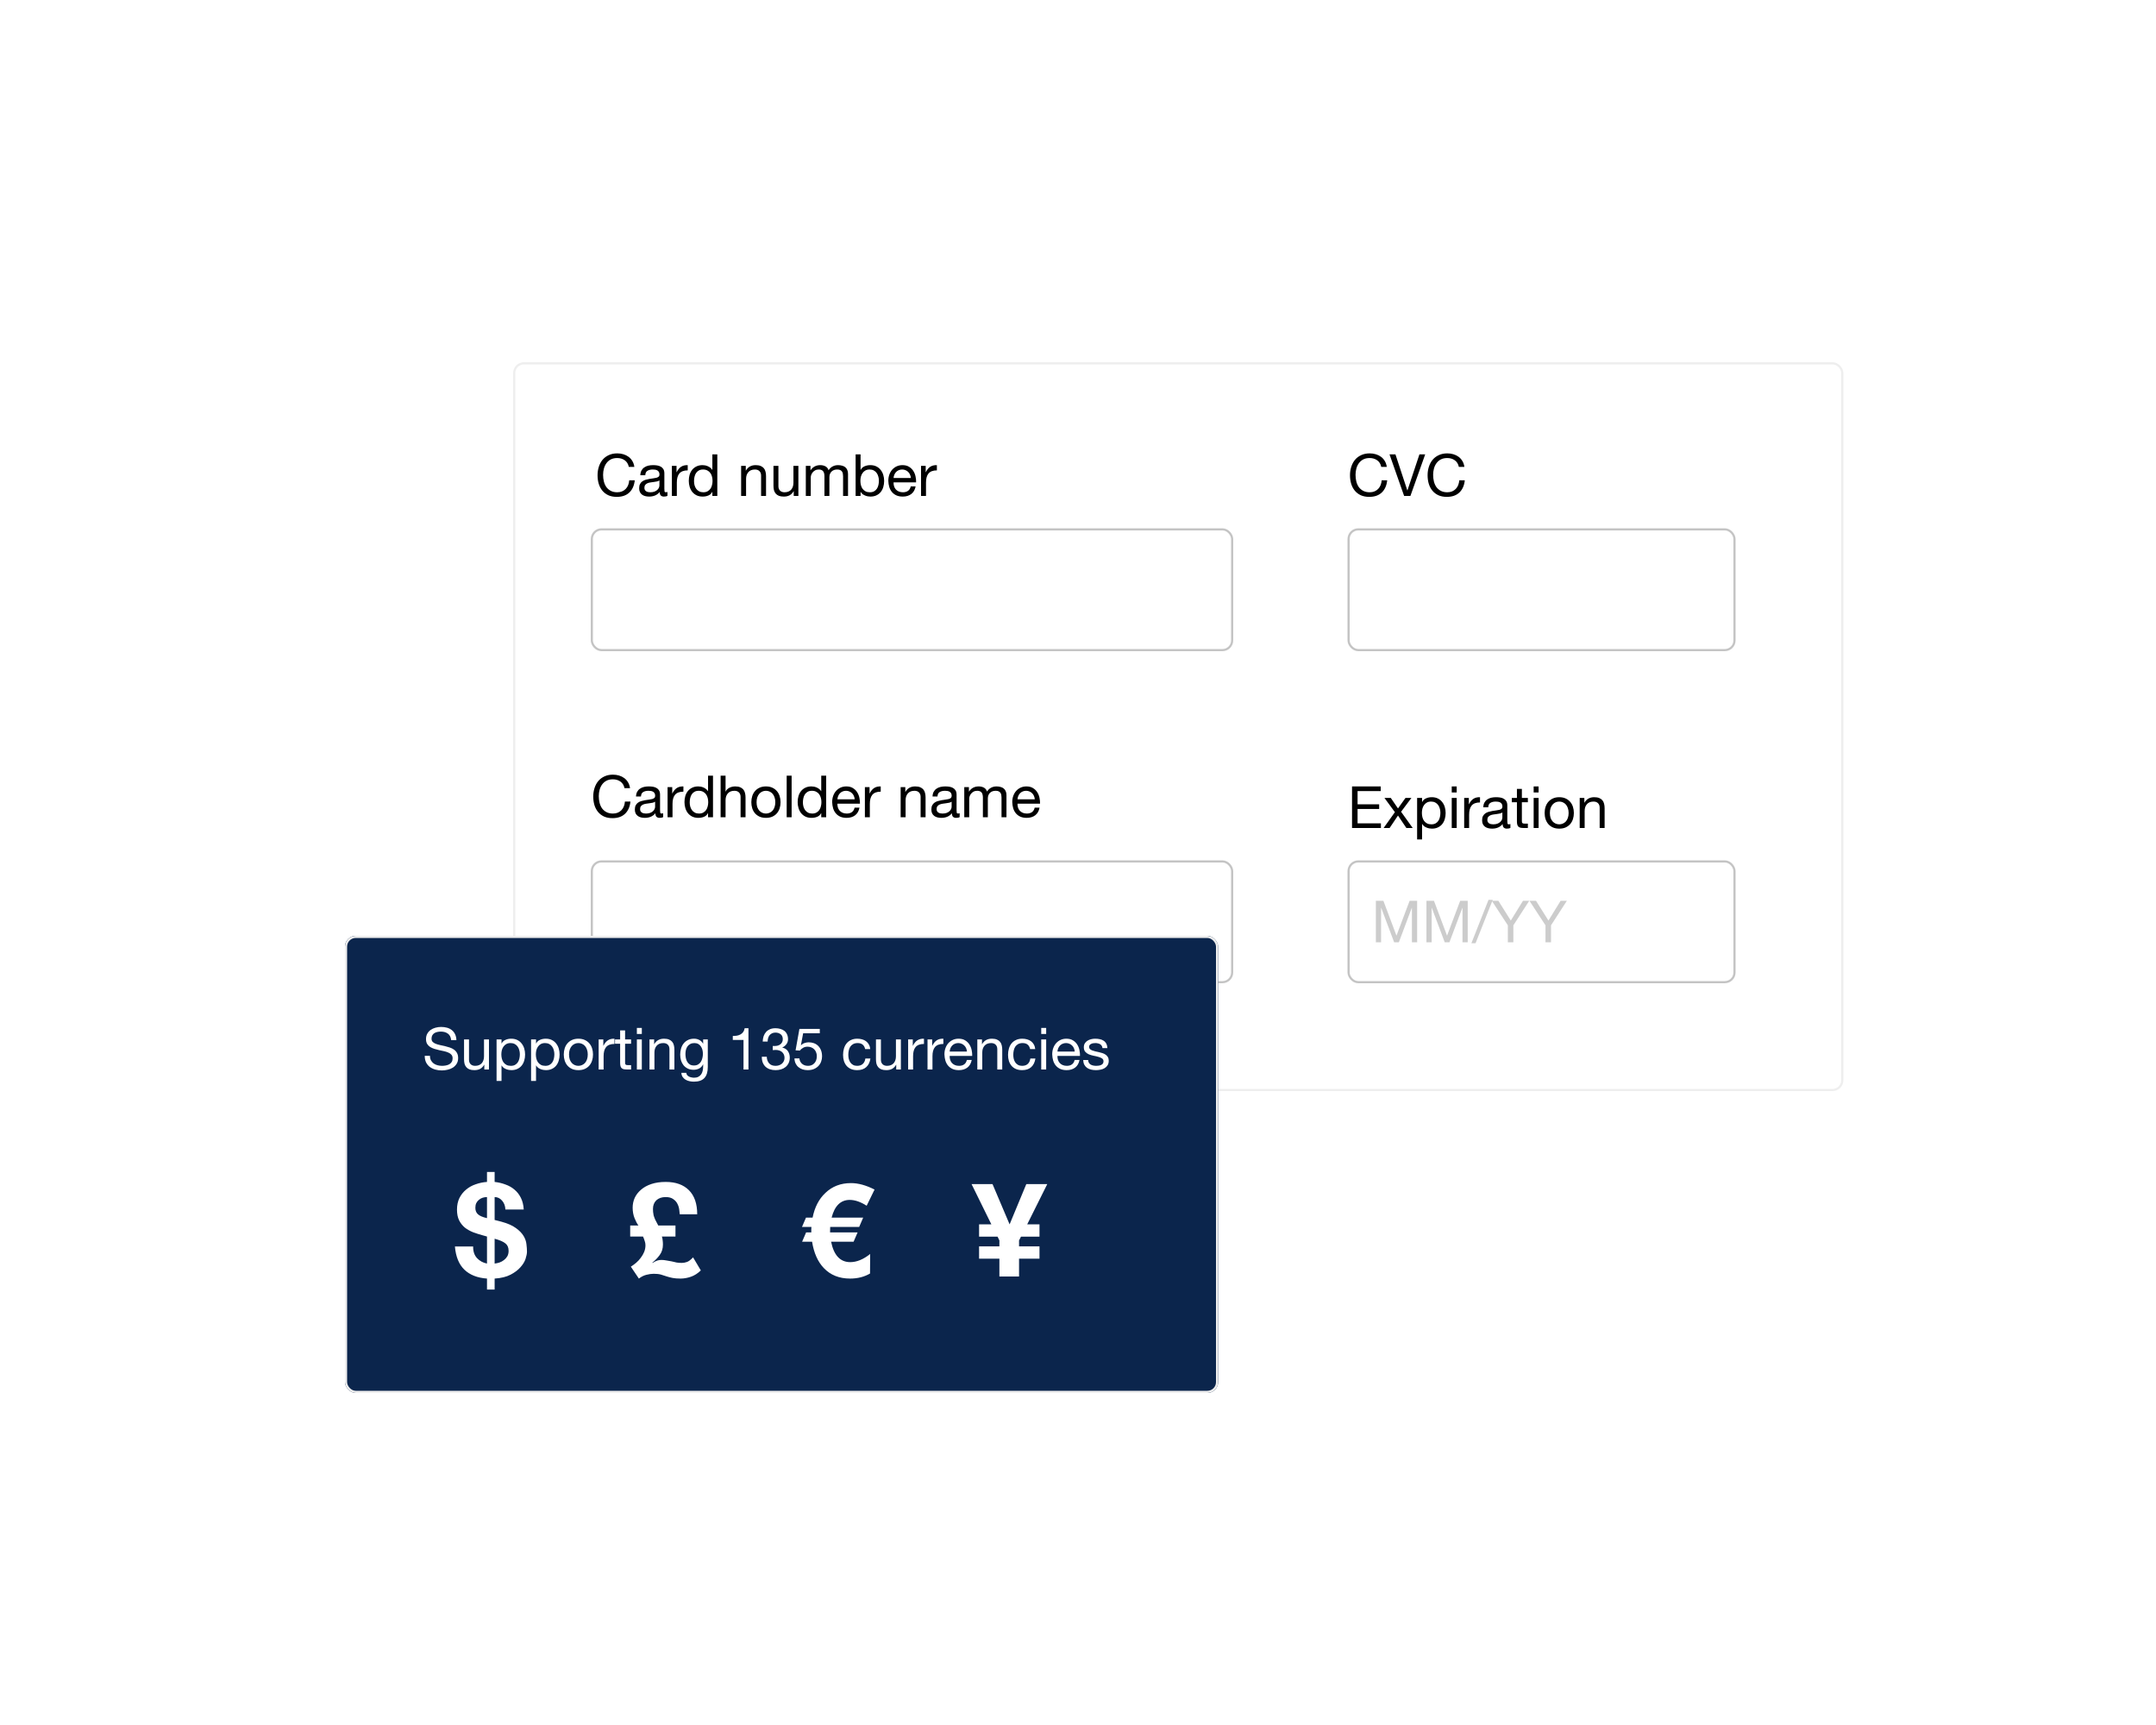 <svg width="1000" height="800" viewBox="0 0 1000 800" fill="none" xmlns="http://www.w3.org/2000/svg">
<g filter="url(#filter0_d)">
<rect x="231" y="161" width="617" height="338" rx="5" fill="white"/>
<rect x="231.5" y="161.5" width="616" height="337" rx="4.5" stroke="#EEEEEE"/>
</g>
<path d="M289.66 365.527H292.225C292.081 364.501 291.775 363.601 291.307 362.827C290.839 362.035 290.254 361.378 289.552 360.856C288.85 360.334 288.049 359.938 287.149 359.668C286.249 359.398 285.295 359.263 284.287 359.263C282.811 359.263 281.497 359.533 280.345 360.073C279.211 360.595 278.257 361.315 277.483 362.233C276.727 363.151 276.151 364.231 275.755 365.473C275.359 366.697 275.161 368.011 275.161 369.415C275.161 370.819 275.341 372.133 275.701 373.357C276.079 374.581 276.637 375.643 277.375 376.543C278.113 377.443 279.04 378.154 280.156 378.676C281.272 379.18 282.577 379.432 284.071 379.432C286.537 379.432 288.481 378.757 289.903 377.407C291.325 376.057 292.162 374.167 292.414 371.737H289.849C289.795 372.529 289.633 373.267 289.363 373.951C289.093 374.635 288.715 375.229 288.229 375.733C287.761 376.219 287.194 376.606 286.528 376.894C285.88 377.164 285.133 377.299 284.287 377.299C283.135 377.299 282.145 377.083 281.317 376.651C280.489 376.219 279.805 375.643 279.265 374.923C278.743 374.185 278.356 373.33 278.104 372.358C277.852 371.368 277.726 370.324 277.726 369.226C277.726 368.218 277.852 367.246 278.104 366.31C278.356 365.374 278.743 364.546 279.265 363.826C279.805 363.088 280.48 362.503 281.29 362.071C282.118 361.639 283.108 361.423 284.26 361.423C285.61 361.423 286.771 361.765 287.743 362.449C288.733 363.133 289.372 364.159 289.66 365.527ZM307.579 378.946C307.183 379.18 306.634 379.297 305.932 379.297C305.338 379.297 304.861 379.135 304.501 378.811C304.159 378.469 303.988 377.92 303.988 377.164C303.358 377.92 302.62 378.469 301.774 378.811C300.946 379.135 300.046 379.297 299.074 379.297C298.444 379.297 297.841 379.225 297.265 379.081C296.707 378.937 296.221 378.712 295.807 378.406C295.393 378.1 295.06 377.704 294.808 377.218C294.574 376.714 294.457 376.111 294.457 375.409C294.457 374.617 294.592 373.969 294.862 373.465C295.132 372.961 295.483 372.556 295.915 372.25C296.365 371.926 296.869 371.683 297.427 371.521C298.003 371.359 298.588 371.224 299.182 371.116C299.812 370.99 300.406 370.9 300.964 370.846C301.54 370.774 302.044 370.684 302.476 370.576C302.908 370.45 303.25 370.279 303.502 370.063C303.754 369.829 303.88 369.496 303.88 369.064C303.88 368.56 303.781 368.155 303.583 367.849C303.403 367.543 303.16 367.309 302.854 367.147C302.566 366.985 302.233 366.877 301.855 366.823C301.495 366.769 301.135 366.742 300.775 366.742C299.803 366.742 298.993 366.931 298.345 367.309C297.697 367.669 297.346 368.362 297.292 369.388H294.997C295.033 368.524 295.213 367.795 295.537 367.201C295.861 366.607 296.293 366.13 296.833 365.77C297.373 365.392 297.985 365.122 298.669 364.96C299.371 364.798 300.118 364.717 300.91 364.717C301.54 364.717 302.161 364.762 302.773 364.852C303.403 364.942 303.97 365.131 304.474 365.419C304.978 365.689 305.383 366.076 305.689 366.58C305.995 367.084 306.148 367.741 306.148 368.551V375.733C306.148 376.273 306.175 376.669 306.229 376.921C306.301 377.173 306.517 377.299 306.877 377.299C307.075 377.299 307.309 377.254 307.579 377.164V378.946ZM303.853 371.791C303.565 372.007 303.187 372.169 302.719 372.277C302.251 372.367 301.756 372.448 301.234 372.52C300.73 372.574 300.217 372.646 299.695 372.736C299.173 372.808 298.705 372.934 298.291 373.114C297.877 373.294 297.535 373.555 297.265 373.897C297.013 374.221 296.887 374.671 296.887 375.247C296.887 375.625 296.959 375.949 297.103 376.219C297.265 376.471 297.463 376.678 297.697 376.84C297.949 377.002 298.237 377.119 298.561 377.191C298.885 377.263 299.227 377.299 299.587 377.299C300.343 377.299 300.991 377.2 301.531 377.002C302.071 376.786 302.512 376.525 302.854 376.219C303.196 375.895 303.448 375.553 303.61 375.193C303.772 374.815 303.853 374.464 303.853 374.14V371.791ZM309.634 365.041V379H311.929V372.79C311.929 371.89 312.019 371.098 312.199 370.414C312.379 369.712 312.667 369.118 313.063 368.632C313.459 368.146 313.981 367.777 314.629 367.525C315.277 367.273 316.06 367.147 316.978 367.147V364.717C315.736 364.681 314.71 364.933 313.9 365.473C313.09 366.013 312.406 366.85 311.848 367.984H311.794V365.041H309.634ZM319.906 372.142C319.906 371.458 319.978 370.792 320.122 370.144C320.266 369.496 320.5 368.92 320.824 368.416C321.148 367.912 321.58 367.507 322.12 367.201C322.66 366.895 323.317 366.742 324.091 366.742C324.883 366.742 325.558 366.895 326.116 367.201C326.674 367.489 327.124 367.876 327.466 368.362C327.826 368.848 328.087 369.415 328.249 370.063C328.411 370.693 328.492 371.35 328.492 372.034C328.492 372.682 328.411 373.321 328.249 373.951C328.105 374.581 327.862 375.148 327.52 375.652C327.178 376.138 326.737 376.534 326.197 376.84C325.657 377.146 325 377.299 324.226 377.299C323.488 377.299 322.84 377.155 322.282 376.867C321.742 376.579 321.292 376.192 320.932 375.706C320.59 375.22 320.329 374.671 320.149 374.059C319.987 373.429 319.906 372.79 319.906 372.142ZM330.706 379V359.722H328.411V366.904H328.357C328.105 366.49 327.79 366.148 327.412 365.878C327.052 365.59 326.665 365.365 326.251 365.203C325.837 365.023 325.423 364.897 325.009 364.825C324.595 364.753 324.208 364.717 323.848 364.717C322.786 364.717 321.85 364.915 321.04 365.311C320.248 365.689 319.582 366.211 319.042 366.877C318.52 367.525 318.124 368.29 317.854 369.172C317.602 370.054 317.476 370.99 317.476 371.98C317.476 372.97 317.611 373.906 317.881 374.788C318.151 375.67 318.547 376.444 319.069 377.11C319.609 377.776 320.275 378.307 321.067 378.703C321.877 379.099 322.822 379.297 323.902 379.297C324.874 379.297 325.765 379.126 326.575 378.784C327.385 378.442 327.979 377.884 328.357 377.11H328.411V379H330.706ZM334.237 359.722V379H336.532V371.116C336.532 370.486 336.613 369.91 336.775 369.388C336.955 368.848 337.216 368.38 337.558 367.984C337.9 367.588 338.323 367.282 338.827 367.066C339.349 366.85 339.961 366.742 340.663 366.742C341.545 366.742 342.238 366.994 342.742 367.498C343.246 368.002 343.498 368.686 343.498 369.55V379H345.793V369.82C345.793 369.064 345.712 368.38 345.55 367.768C345.406 367.138 345.145 366.598 344.767 366.148C344.389 365.698 343.894 365.347 343.282 365.095C342.67 364.843 341.905 364.717 340.987 364.717C340.573 364.717 340.141 364.762 339.691 364.852C339.259 364.942 338.836 365.086 338.422 365.284C338.026 365.464 337.666 365.707 337.342 366.013C337.018 366.301 336.766 366.661 336.586 367.093H336.532V359.722H334.237ZM350.914 372.034C350.914 371.188 351.022 370.441 351.238 369.793C351.472 369.127 351.787 368.569 352.183 368.119C352.579 367.669 353.038 367.327 353.56 367.093C354.1 366.859 354.667 366.742 355.261 366.742C355.855 366.742 356.413 366.859 356.935 367.093C357.475 367.327 357.943 367.669 358.339 368.119C358.735 368.569 359.041 369.127 359.257 369.793C359.491 370.441 359.608 371.188 359.608 372.034C359.608 372.88 359.491 373.636 359.257 374.302C359.041 374.95 358.735 375.499 358.339 375.949C357.943 376.381 357.475 376.714 356.935 376.948C356.413 377.182 355.855 377.299 355.261 377.299C354.667 377.299 354.1 377.182 353.56 376.948C353.038 376.714 352.579 376.381 352.183 375.949C351.787 375.499 351.472 374.95 351.238 374.302C351.022 373.636 350.914 372.88 350.914 372.034ZM348.484 372.034C348.484 373.06 348.628 374.014 348.916 374.896C349.204 375.778 349.636 376.552 350.212 377.218C350.788 377.866 351.499 378.379 352.345 378.757C353.191 379.117 354.163 379.297 355.261 379.297C356.377 379.297 357.349 379.117 358.177 378.757C359.023 378.379 359.734 377.866 360.31 377.218C360.886 376.552 361.318 375.778 361.606 374.896C361.894 374.014 362.038 373.06 362.038 372.034C362.038 371.008 361.894 370.054 361.606 369.172C361.318 368.272 360.886 367.498 360.31 366.85C359.734 366.184 359.023 365.662 358.177 365.284C357.349 364.906 356.377 364.717 355.261 364.717C354.163 364.717 353.191 364.906 352.345 365.284C351.499 365.662 350.788 366.184 350.212 366.85C349.636 367.498 349.204 368.272 348.916 369.172C348.628 370.054 348.484 371.008 348.484 372.034ZM364.879 359.722V379H367.174V359.722H364.879ZM372.403 372.142C372.403 371.458 372.475 370.792 372.619 370.144C372.763 369.496 372.997 368.92 373.321 368.416C373.645 367.912 374.077 367.507 374.617 367.201C375.157 366.895 375.814 366.742 376.588 366.742C377.38 366.742 378.055 366.895 378.613 367.201C379.171 367.489 379.621 367.876 379.963 368.362C380.323 368.848 380.584 369.415 380.746 370.063C380.908 370.693 380.989 371.35 380.989 372.034C380.989 372.682 380.908 373.321 380.746 373.951C380.602 374.581 380.359 375.148 380.017 375.652C379.675 376.138 379.234 376.534 378.694 376.84C378.154 377.146 377.497 377.299 376.723 377.299C375.985 377.299 375.337 377.155 374.779 376.867C374.239 376.579 373.789 376.192 373.429 375.706C373.087 375.22 372.826 374.671 372.646 374.059C372.484 373.429 372.403 372.79 372.403 372.142ZM383.203 379V359.722H380.908V366.904H380.854C380.602 366.49 380.287 366.148 379.909 365.878C379.549 365.59 379.162 365.365 378.748 365.203C378.334 365.023 377.92 364.897 377.506 364.825C377.092 364.753 376.705 364.717 376.345 364.717C375.283 364.717 374.347 364.915 373.537 365.311C372.745 365.689 372.079 366.211 371.539 366.877C371.017 367.525 370.621 368.29 370.351 369.172C370.099 370.054 369.973 370.99 369.973 371.98C369.973 372.97 370.108 373.906 370.378 374.788C370.648 375.67 371.044 376.444 371.566 377.11C372.106 377.776 372.772 378.307 373.564 378.703C374.374 379.099 375.319 379.297 376.399 379.297C377.371 379.297 378.262 379.126 379.072 378.784C379.882 378.442 380.476 377.884 380.854 377.11H380.908V379H383.203ZM396.427 370.684H388.408C388.444 370.144 388.561 369.64 388.759 369.172C388.957 368.686 389.227 368.263 389.569 367.903C389.911 367.543 390.316 367.264 390.784 367.066C391.27 366.85 391.81 366.742 392.404 366.742C392.98 366.742 393.502 366.85 393.97 367.066C394.456 367.264 394.87 367.543 395.212 367.903C395.572 368.245 395.851 368.659 396.049 369.145C396.265 369.631 396.391 370.144 396.427 370.684ZM398.641 374.572H396.373C396.175 375.49 395.761 376.174 395.131 376.624C394.519 377.074 393.727 377.299 392.755 377.299C391.999 377.299 391.342 377.173 390.784 376.921C390.226 376.669 389.767 376.336 389.407 375.922C389.047 375.49 388.786 375.004 388.624 374.464C388.462 373.906 388.39 373.321 388.408 372.709H398.857C398.893 371.863 398.812 370.972 398.614 370.036C398.434 369.1 398.092 368.236 397.588 367.444C397.102 366.652 396.445 366.004 395.617 365.5C394.807 364.978 393.781 364.717 392.539 364.717C391.585 364.717 390.703 364.897 389.893 365.257C389.101 365.617 388.408 366.121 387.814 366.769C387.238 367.417 386.788 368.182 386.464 369.064C386.14 369.946 385.978 370.918 385.978 371.98C386.014 373.042 386.167 374.023 386.437 374.923C386.725 375.823 387.148 376.597 387.706 377.245C388.264 377.893 388.948 378.397 389.758 378.757C390.586 379.117 391.558 379.297 392.674 379.297C394.258 379.297 395.572 378.901 396.616 378.109C397.66 377.317 398.335 376.138 398.641 374.572ZM401.155 365.041V379H403.45V372.79C403.45 371.89 403.54 371.098 403.72 370.414C403.9 369.712 404.188 369.118 404.584 368.632C404.98 368.146 405.502 367.777 406.15 367.525C406.798 367.273 407.581 367.147 408.499 367.147V364.717C407.257 364.681 406.231 364.933 405.421 365.473C404.611 366.013 403.927 366.85 403.369 367.984H403.315V365.041H401.155ZM417.742 365.041V379H420.037V371.116C420.037 370.486 420.118 369.91 420.28 369.388C420.46 368.848 420.721 368.38 421.063 367.984C421.405 367.588 421.828 367.282 422.332 367.066C422.854 366.85 423.466 366.742 424.168 366.742C425.05 366.742 425.743 366.994 426.247 367.498C426.751 368.002 427.003 368.686 427.003 369.55V379H429.298V369.82C429.298 369.064 429.217 368.38 429.055 367.768C428.911 367.138 428.65 366.598 428.272 366.148C427.894 365.698 427.399 365.347 426.787 365.095C426.175 364.843 425.41 364.717 424.492 364.717C422.422 364.717 420.91 365.563 419.956 367.255H419.902V365.041H417.742ZM445.111 378.946C444.715 379.18 444.166 379.297 443.464 379.297C442.87 379.297 442.393 379.135 442.033 378.811C441.691 378.469 441.52 377.92 441.52 377.164C440.89 377.92 440.152 378.469 439.306 378.811C438.478 379.135 437.578 379.297 436.606 379.297C435.976 379.297 435.373 379.225 434.797 379.081C434.239 378.937 433.753 378.712 433.339 378.406C432.925 378.1 432.592 377.704 432.34 377.218C432.106 376.714 431.989 376.111 431.989 375.409C431.989 374.617 432.124 373.969 432.394 373.465C432.664 372.961 433.015 372.556 433.447 372.25C433.897 371.926 434.401 371.683 434.959 371.521C435.535 371.359 436.12 371.224 436.714 371.116C437.344 370.99 437.938 370.9 438.496 370.846C439.072 370.774 439.576 370.684 440.008 370.576C440.44 370.45 440.782 370.279 441.034 370.063C441.286 369.829 441.412 369.496 441.412 369.064C441.412 368.56 441.313 368.155 441.115 367.849C440.935 367.543 440.692 367.309 440.386 367.147C440.098 366.985 439.765 366.877 439.387 366.823C439.027 366.769 438.667 366.742 438.307 366.742C437.335 366.742 436.525 366.931 435.877 367.309C435.229 367.669 434.878 368.362 434.824 369.388H432.529C432.565 368.524 432.745 367.795 433.069 367.201C433.393 366.607 433.825 366.13 434.365 365.77C434.905 365.392 435.517 365.122 436.201 364.96C436.903 364.798 437.65 364.717 438.442 364.717C439.072 364.717 439.693 364.762 440.305 364.852C440.935 364.942 441.502 365.131 442.006 365.419C442.51 365.689 442.915 366.076 443.221 366.58C443.527 367.084 443.68 367.741 443.68 368.551V375.733C443.68 376.273 443.707 376.669 443.761 376.921C443.833 377.173 444.049 377.299 444.409 377.299C444.607 377.299 444.841 377.254 445.111 377.164V378.946ZM441.385 371.791C441.097 372.007 440.719 372.169 440.251 372.277C439.783 372.367 439.288 372.448 438.766 372.52C438.262 372.574 437.749 372.646 437.227 372.736C436.705 372.808 436.237 372.934 435.823 373.114C435.409 373.294 435.067 373.555 434.797 373.897C434.545 374.221 434.419 374.671 434.419 375.247C434.419 375.625 434.491 375.949 434.635 376.219C434.797 376.471 434.995 376.678 435.229 376.84C435.481 377.002 435.769 377.119 436.093 377.191C436.417 377.263 436.759 377.299 437.119 377.299C437.875 377.299 438.523 377.2 439.063 377.002C439.603 376.786 440.044 376.525 440.386 376.219C440.728 375.895 440.98 375.553 441.142 375.193C441.304 374.815 441.385 374.464 441.385 374.14V371.791ZM447.247 365.041V379H449.542V370.306C449.542 370.036 449.605 369.703 449.731 369.307C449.875 368.893 450.091 368.497 450.379 368.119C450.685 367.741 451.072 367.417 451.54 367.147C452.026 366.877 452.602 366.742 453.268 366.742C453.79 366.742 454.213 366.823 454.537 366.985C454.879 367.129 455.149 367.345 455.347 367.633C455.545 367.903 455.68 368.227 455.752 368.605C455.842 368.983 455.887 369.397 455.887 369.847V379H458.182V370.306C458.182 369.226 458.506 368.362 459.154 367.714C459.802 367.066 460.693 366.742 461.827 366.742C462.385 366.742 462.835 366.823 463.177 366.985C463.537 367.147 463.816 367.372 464.014 367.66C464.212 367.93 464.347 368.254 464.419 368.632C464.491 369.01 464.527 369.415 464.527 369.847V379H466.822V368.767C466.822 368.047 466.705 367.435 466.471 366.931C466.255 366.409 465.94 365.986 465.526 365.662C465.13 365.338 464.644 365.104 464.068 364.96C463.51 364.798 462.88 364.717 462.178 364.717C461.26 364.717 460.414 364.924 459.64 365.338C458.884 365.752 458.272 366.337 457.804 367.093C457.516 366.229 457.021 365.617 456.319 365.257C455.617 364.897 454.834 364.717 453.97 364.717C452.008 364.717 450.505 365.509 449.461 367.093H449.407V365.041H447.247ZM479.958 370.684H471.939C471.975 370.144 472.092 369.64 472.29 369.172C472.488 368.686 472.758 368.263 473.1 367.903C473.442 367.543 473.847 367.264 474.315 367.066C474.801 366.85 475.341 366.742 475.935 366.742C476.511 366.742 477.033 366.85 477.501 367.066C477.987 367.264 478.401 367.543 478.743 367.903C479.103 368.245 479.382 368.659 479.58 369.145C479.796 369.631 479.922 370.144 479.958 370.684ZM482.172 374.572H479.904C479.706 375.49 479.292 376.174 478.662 376.624C478.05 377.074 477.258 377.299 476.286 377.299C475.53 377.299 474.873 377.173 474.315 376.921C473.757 376.669 473.298 376.336 472.938 375.922C472.578 375.49 472.317 375.004 472.155 374.464C471.993 373.906 471.921 373.321 471.939 372.709H482.388C482.424 371.863 482.343 370.972 482.145 370.036C481.965 369.1 481.623 368.236 481.119 367.444C480.633 366.652 479.976 366.004 479.148 365.5C478.338 364.978 477.312 364.717 476.07 364.717C475.116 364.717 474.234 364.897 473.424 365.257C472.632 365.617 471.939 366.121 471.345 366.769C470.769 367.417 470.319 368.182 469.995 369.064C469.671 369.946 469.509 370.918 469.509 371.98C469.545 373.042 469.698 374.023 469.968 374.923C470.256 375.823 470.679 376.597 471.237 377.245C471.795 377.893 472.479 378.397 473.289 378.757C474.117 379.117 475.089 379.297 476.205 379.297C477.789 379.297 479.103 378.901 480.147 378.109C481.191 377.317 481.866 376.138 482.172 374.572Z" fill="black"/>
<rect x="274.5" y="399.5" width="297" height="56" rx="4.5" stroke="#C4C4C4"/>
<path d="M640.66 216.527H643.225C643.081 215.501 642.775 214.601 642.307 213.827C641.839 213.035 641.254 212.378 640.552 211.856C639.85 211.334 639.049 210.938 638.149 210.668C637.249 210.398 636.295 210.263 635.287 210.263C633.811 210.263 632.497 210.533 631.345 211.073C630.211 211.595 629.257 212.315 628.483 213.233C627.727 214.151 627.151 215.231 626.755 216.473C626.359 217.697 626.161 219.011 626.161 220.415C626.161 221.819 626.341 223.133 626.701 224.357C627.079 225.581 627.637 226.643 628.375 227.543C629.113 228.443 630.04 229.154 631.156 229.676C632.272 230.18 633.577 230.432 635.071 230.432C637.537 230.432 639.481 229.757 640.903 228.407C642.325 227.057 643.162 225.167 643.414 222.737H640.849C640.795 223.529 640.633 224.267 640.363 224.951C640.093 225.635 639.715 226.229 639.229 226.733C638.761 227.219 638.194 227.606 637.528 227.894C636.88 228.164 636.133 228.299 635.287 228.299C634.135 228.299 633.145 228.083 632.317 227.651C631.489 227.219 630.805 226.643 630.265 225.923C629.743 225.185 629.356 224.33 629.104 223.358C628.852 222.368 628.726 221.324 628.726 220.226C628.726 219.218 628.852 218.246 629.104 217.31C629.356 216.374 629.743 215.546 630.265 214.826C630.805 214.088 631.48 213.503 632.29 213.071C633.118 212.639 634.108 212.423 635.26 212.423C636.61 212.423 637.771 212.765 638.743 213.449C639.733 214.133 640.372 215.159 640.66 216.527ZM654.178 230L661.036 210.722H658.363L652.801 227.435H652.747L647.239 210.722H644.485L651.262 230H654.178ZM676.651 216.527H679.216C679.072 215.501 678.766 214.601 678.298 213.827C677.83 213.035 677.245 212.378 676.543 211.856C675.841 211.334 675.04 210.938 674.14 210.668C673.24 210.398 672.286 210.263 671.278 210.263C669.802 210.263 668.488 210.533 667.336 211.073C666.202 211.595 665.248 212.315 664.474 213.233C663.718 214.151 663.142 215.231 662.746 216.473C662.35 217.697 662.152 219.011 662.152 220.415C662.152 221.819 662.332 223.133 662.692 224.357C663.07 225.581 663.628 226.643 664.366 227.543C665.104 228.443 666.031 229.154 667.147 229.676C668.263 230.18 669.568 230.432 671.062 230.432C673.528 230.432 675.472 229.757 676.894 228.407C678.316 227.057 679.153 225.167 679.405 222.737H676.84C676.786 223.529 676.624 224.267 676.354 224.951C676.084 225.635 675.706 226.229 675.22 226.733C674.752 227.219 674.185 227.606 673.519 227.894C672.871 228.164 672.124 228.299 671.278 228.299C670.126 228.299 669.136 228.083 668.308 227.651C667.48 227.219 666.796 226.643 666.256 225.923C665.734 225.185 665.347 224.33 665.095 223.358C664.843 222.368 664.717 221.324 664.717 220.226C664.717 219.218 664.843 218.246 665.095 217.31C665.347 216.374 665.734 215.546 666.256 214.826C666.796 214.088 667.471 213.503 668.281 213.071C669.109 212.639 670.099 212.423 671.251 212.423C672.601 212.423 673.762 212.765 674.734 213.449C675.724 214.133 676.363 215.159 676.651 216.527Z" fill="black"/>
<path d="M291.66 216.527H294.225C294.081 215.501 293.775 214.601 293.307 213.827C292.839 213.035 292.254 212.378 291.552 211.856C290.85 211.334 290.049 210.938 289.149 210.668C288.249 210.398 287.295 210.263 286.287 210.263C284.811 210.263 283.497 210.533 282.345 211.073C281.211 211.595 280.257 212.315 279.483 213.233C278.727 214.151 278.151 215.231 277.755 216.473C277.359 217.697 277.161 219.011 277.161 220.415C277.161 221.819 277.341 223.133 277.701 224.357C278.079 225.581 278.637 226.643 279.375 227.543C280.113 228.443 281.04 229.154 282.156 229.676C283.272 230.18 284.577 230.432 286.071 230.432C288.537 230.432 290.481 229.757 291.903 228.407C293.325 227.057 294.162 225.167 294.414 222.737H291.849C291.795 223.529 291.633 224.267 291.363 224.951C291.093 225.635 290.715 226.229 290.229 226.733C289.761 227.219 289.194 227.606 288.528 227.894C287.88 228.164 287.133 228.299 286.287 228.299C285.135 228.299 284.145 228.083 283.317 227.651C282.489 227.219 281.805 226.643 281.265 225.923C280.743 225.185 280.356 224.33 280.104 223.358C279.852 222.368 279.726 221.324 279.726 220.226C279.726 219.218 279.852 218.246 280.104 217.31C280.356 216.374 280.743 215.546 281.265 214.826C281.805 214.088 282.48 213.503 283.29 213.071C284.118 212.639 285.108 212.423 286.26 212.423C287.61 212.423 288.771 212.765 289.743 213.449C290.733 214.133 291.372 215.159 291.66 216.527ZM309.579 229.946C309.183 230.18 308.634 230.297 307.932 230.297C307.338 230.297 306.861 230.135 306.501 229.811C306.159 229.469 305.988 228.92 305.988 228.164C305.358 228.92 304.62 229.469 303.774 229.811C302.946 230.135 302.046 230.297 301.074 230.297C300.444 230.297 299.841 230.225 299.265 230.081C298.707 229.937 298.221 229.712 297.807 229.406C297.393 229.1 297.06 228.704 296.808 228.218C296.574 227.714 296.457 227.111 296.457 226.409C296.457 225.617 296.592 224.969 296.862 224.465C297.132 223.961 297.483 223.556 297.915 223.25C298.365 222.926 298.869 222.683 299.427 222.521C300.003 222.359 300.588 222.224 301.182 222.116C301.812 221.99 302.406 221.9 302.964 221.846C303.54 221.774 304.044 221.684 304.476 221.576C304.908 221.45 305.25 221.279 305.502 221.063C305.754 220.829 305.88 220.496 305.88 220.064C305.88 219.56 305.781 219.155 305.583 218.849C305.403 218.543 305.16 218.309 304.854 218.147C304.566 217.985 304.233 217.877 303.855 217.823C303.495 217.769 303.135 217.742 302.775 217.742C301.803 217.742 300.993 217.931 300.345 218.309C299.697 218.669 299.346 219.362 299.292 220.388H296.997C297.033 219.524 297.213 218.795 297.537 218.201C297.861 217.607 298.293 217.13 298.833 216.77C299.373 216.392 299.985 216.122 300.669 215.96C301.371 215.798 302.118 215.717 302.91 215.717C303.54 215.717 304.161 215.762 304.773 215.852C305.403 215.942 305.97 216.131 306.474 216.419C306.978 216.689 307.383 217.076 307.689 217.58C307.995 218.084 308.148 218.741 308.148 219.551V226.733C308.148 227.273 308.175 227.669 308.229 227.921C308.301 228.173 308.517 228.299 308.877 228.299C309.075 228.299 309.309 228.254 309.579 228.164V229.946ZM305.853 222.791C305.565 223.007 305.187 223.169 304.719 223.277C304.251 223.367 303.756 223.448 303.234 223.52C302.73 223.574 302.217 223.646 301.695 223.736C301.173 223.808 300.705 223.934 300.291 224.114C299.877 224.294 299.535 224.555 299.265 224.897C299.013 225.221 298.887 225.671 298.887 226.247C298.887 226.625 298.959 226.949 299.103 227.219C299.265 227.471 299.463 227.678 299.697 227.84C299.949 228.002 300.237 228.119 300.561 228.191C300.885 228.263 301.227 228.299 301.587 228.299C302.343 228.299 302.991 228.2 303.531 228.002C304.071 227.786 304.512 227.525 304.854 227.219C305.196 226.895 305.448 226.553 305.61 226.193C305.772 225.815 305.853 225.464 305.853 225.14V222.791ZM311.634 216.041V230H313.929V223.79C313.929 222.89 314.019 222.098 314.199 221.414C314.379 220.712 314.667 220.118 315.063 219.632C315.459 219.146 315.981 218.777 316.629 218.525C317.277 218.273 318.06 218.147 318.978 218.147V215.717C317.736 215.681 316.71 215.933 315.9 216.473C315.09 217.013 314.406 217.85 313.848 218.984H313.794V216.041H311.634ZM321.906 223.142C321.906 222.458 321.978 221.792 322.122 221.144C322.266 220.496 322.5 219.92 322.824 219.416C323.148 218.912 323.58 218.507 324.12 218.201C324.66 217.895 325.317 217.742 326.091 217.742C326.883 217.742 327.558 217.895 328.116 218.201C328.674 218.489 329.124 218.876 329.466 219.362C329.826 219.848 330.087 220.415 330.249 221.063C330.411 221.693 330.492 222.35 330.492 223.034C330.492 223.682 330.411 224.321 330.249 224.951C330.105 225.581 329.862 226.148 329.52 226.652C329.178 227.138 328.737 227.534 328.197 227.84C327.657 228.146 327 228.299 326.226 228.299C325.488 228.299 324.84 228.155 324.282 227.867C323.742 227.579 323.292 227.192 322.932 226.706C322.59 226.22 322.329 225.671 322.149 225.059C321.987 224.429 321.906 223.79 321.906 223.142ZM332.706 230V210.722H330.411V217.904H330.357C330.105 217.49 329.79 217.148 329.412 216.878C329.052 216.59 328.665 216.365 328.251 216.203C327.837 216.023 327.423 215.897 327.009 215.825C326.595 215.753 326.208 215.717 325.848 215.717C324.786 215.717 323.85 215.915 323.04 216.311C322.248 216.689 321.582 217.211 321.042 217.877C320.52 218.525 320.124 219.29 319.854 220.172C319.602 221.054 319.476 221.99 319.476 222.98C319.476 223.97 319.611 224.906 319.881 225.788C320.151 226.67 320.547 227.444 321.069 228.11C321.609 228.776 322.275 229.307 323.067 229.703C323.877 230.099 324.822 230.297 325.902 230.297C326.874 230.297 327.765 230.126 328.575 229.784C329.385 229.442 329.979 228.884 330.357 228.11H330.411V230H332.706ZM343.751 216.041V230H346.046V222.116C346.046 221.486 346.127 220.91 346.289 220.388C346.469 219.848 346.73 219.38 347.072 218.984C347.414 218.588 347.837 218.282 348.341 218.066C348.863 217.85 349.475 217.742 350.177 217.742C351.059 217.742 351.752 217.994 352.256 218.498C352.76 219.002 353.012 219.686 353.012 220.55V230H355.307V220.82C355.307 220.064 355.226 219.38 355.064 218.768C354.92 218.138 354.659 217.598 354.281 217.148C353.903 216.698 353.408 216.347 352.796 216.095C352.184 215.843 351.419 215.717 350.501 215.717C348.431 215.717 346.919 216.563 345.965 218.255H345.911V216.041H343.751ZM370.31 230V216.041H368.015V223.925C368.015 224.555 367.925 225.14 367.745 225.68C367.583 226.202 367.331 226.661 366.989 227.057C366.647 227.453 366.215 227.759 365.693 227.975C365.189 228.191 364.586 228.299 363.884 228.299C363.002 228.299 362.309 228.047 361.805 227.543C361.301 227.039 361.049 226.355 361.049 225.491V216.041H358.754V225.221C358.754 225.977 358.826 226.67 358.97 227.3C359.132 227.912 359.402 228.443 359.78 228.893C360.158 229.343 360.653 229.694 361.265 229.946C361.877 230.18 362.642 230.297 363.56 230.297C364.586 230.297 365.477 230.099 366.233 229.703C366.989 229.289 367.61 228.65 368.096 227.786H368.15V230H370.31ZM373.757 216.041V230H376.052V221.306C376.052 221.036 376.115 220.703 376.241 220.307C376.385 219.893 376.601 219.497 376.889 219.119C377.195 218.741 377.582 218.417 378.05 218.147C378.536 217.877 379.112 217.742 379.778 217.742C380.3 217.742 380.723 217.823 381.047 217.985C381.389 218.129 381.659 218.345 381.857 218.633C382.055 218.903 382.19 219.227 382.262 219.605C382.352 219.983 382.397 220.397 382.397 220.847V230H384.692V221.306C384.692 220.226 385.016 219.362 385.664 218.714C386.312 218.066 387.203 217.742 388.337 217.742C388.895 217.742 389.345 217.823 389.687 217.985C390.047 218.147 390.326 218.372 390.524 218.66C390.722 218.93 390.857 219.254 390.929 219.632C391.001 220.01 391.037 220.415 391.037 220.847V230H393.332V219.767C393.332 219.047 393.215 218.435 392.981 217.931C392.765 217.409 392.45 216.986 392.036 216.662C391.64 216.338 391.154 216.104 390.578 215.96C390.02 215.798 389.39 215.717 388.688 215.717C387.77 215.717 386.924 215.924 386.15 216.338C385.394 216.752 384.782 217.337 384.314 218.093C384.026 217.229 383.531 216.617 382.829 216.257C382.127 215.897 381.344 215.717 380.48 215.717C378.518 215.717 377.015 216.509 375.971 218.093H375.917V216.041H373.757ZM396.857 210.722V230H399.152V228.137H399.206C399.458 228.551 399.764 228.902 400.124 229.19C400.502 229.46 400.898 229.676 401.312 229.838C401.726 230 402.14 230.117 402.554 230.189C402.986 230.261 403.373 230.297 403.715 230.297C404.777 230.297 405.704 230.108 406.496 229.73C407.306 229.352 407.972 228.839 408.494 228.191C409.034 227.525 409.43 226.751 409.682 225.869C409.952 224.987 410.087 224.051 410.087 223.061C410.087 222.071 409.952 221.135 409.682 220.253C409.412 219.371 409.007 218.597 408.467 217.931C407.945 217.247 407.279 216.707 406.469 216.311C405.677 215.915 404.741 215.717 403.661 215.717C402.689 215.717 401.798 215.897 400.988 216.257C400.178 216.599 399.584 217.157 399.206 217.931H399.152V210.722H396.857ZM407.657 222.899C407.657 223.583 407.585 224.249 407.441 224.897C407.297 225.545 407.063 226.121 406.739 226.625C406.415 227.129 405.983 227.534 405.443 227.84C404.921 228.146 404.264 228.299 403.472 228.299C402.68 228.299 402.005 228.155 401.447 227.867C400.889 227.561 400.43 227.165 400.07 226.679C399.728 226.193 399.476 225.635 399.314 225.005C399.152 224.357 399.071 223.691 399.071 223.007C399.071 222.359 399.143 221.72 399.287 221.09C399.449 220.46 399.701 219.902 400.043 219.416C400.385 218.912 400.826 218.507 401.366 218.201C401.906 217.895 402.563 217.742 403.337 217.742C404.075 217.742 404.714 217.886 405.254 218.174C405.812 218.462 406.262 218.849 406.604 219.335C406.964 219.821 407.225 220.379 407.387 221.009C407.567 221.621 407.657 222.251 407.657 222.899ZM422.474 221.684H414.455C414.491 221.144 414.608 220.64 414.806 220.172C415.004 219.686 415.274 219.263 415.616 218.903C415.958 218.543 416.363 218.264 416.831 218.066C417.317 217.85 417.857 217.742 418.451 217.742C419.027 217.742 419.549 217.85 420.017 218.066C420.503 218.264 420.917 218.543 421.259 218.903C421.619 219.245 421.898 219.659 422.096 220.145C422.312 220.631 422.438 221.144 422.474 221.684ZM424.688 225.572H422.42C422.222 226.49 421.808 227.174 421.178 227.624C420.566 228.074 419.774 228.299 418.802 228.299C418.046 228.299 417.389 228.173 416.831 227.921C416.273 227.669 415.814 227.336 415.454 226.922C415.094 226.49 414.833 226.004 414.671 225.464C414.509 224.906 414.437 224.321 414.455 223.709H424.904C424.94 222.863 424.859 221.972 424.661 221.036C424.481 220.1 424.139 219.236 423.635 218.444C423.149 217.652 422.492 217.004 421.664 216.5C420.854 215.978 419.828 215.717 418.586 215.717C417.632 215.717 416.75 215.897 415.94 216.257C415.148 216.617 414.455 217.121 413.861 217.769C413.285 218.417 412.835 219.182 412.511 220.064C412.187 220.946 412.025 221.918 412.025 222.98C412.061 224.042 412.214 225.023 412.484 225.923C412.772 226.823 413.195 227.597 413.753 228.245C414.311 228.893 414.995 229.397 415.805 229.757C416.633 230.117 417.605 230.297 418.721 230.297C420.305 230.297 421.619 229.901 422.663 229.109C423.707 228.317 424.382 227.138 424.688 225.572ZM427.202 216.041V230H429.497V223.79C429.497 222.89 429.587 222.098 429.767 221.414C429.947 220.712 430.235 220.118 430.631 219.632C431.027 219.146 431.549 218.777 432.197 218.525C432.845 218.273 433.628 218.147 434.546 218.147V215.717C433.304 215.681 432.278 215.933 431.468 216.473C430.658 217.013 429.974 217.85 429.416 218.984H429.362V216.041H427.202Z" fill="black"/>
<rect x="274.5" y="245.5" width="297" height="56" rx="4.5" stroke="#C4C4C4"/>
<rect x="625.5" y="245.5" width="179" height="56" rx="4.5" stroke="#C4C4C4"/>
<path d="M627.106 364.722V384H640.498V381.84H629.671V375.171H639.688V373.011H629.671V366.882H640.417V364.722H627.106ZM646.987 376.656L641.749 384H644.53L648.418 378.222L652.306 384H655.249L649.849 376.467L654.655 370.041H651.901L648.418 374.928L645.07 370.041H642.127L646.987 376.656ZM657.289 370.041V389.319H659.584V382.137H659.638C659.89 382.551 660.196 382.902 660.556 383.19C660.934 383.46 661.33 383.676 661.744 383.838C662.158 384 662.572 384.117 662.986 384.189C663.418 384.261 663.805 384.297 664.147 384.297C665.209 384.297 666.136 384.108 666.928 383.73C667.738 383.352 668.404 382.839 668.926 382.191C669.466 381.525 669.862 380.751 670.114 379.869C670.384 378.987 670.519 378.051 670.519 377.061C670.519 376.071 670.384 375.135 670.114 374.253C669.844 373.371 669.439 372.597 668.899 371.931C668.377 371.247 667.711 370.707 666.901 370.311C666.109 369.915 665.173 369.717 664.093 369.717C663.121 369.717 662.23 369.897 661.42 370.257C660.61 370.599 660.016 371.157 659.638 371.931H659.584V370.041H657.289ZM668.089 376.899C668.089 377.583 668.017 378.249 667.873 378.897C667.729 379.545 667.495 380.121 667.171 380.625C666.847 381.129 666.415 381.534 665.875 381.84C665.353 382.146 664.696 382.299 663.904 382.299C663.112 382.299 662.437 382.155 661.879 381.867C661.321 381.561 660.862 381.165 660.502 380.679C660.16 380.193 659.908 379.635 659.746 379.005C659.584 378.357 659.503 377.691 659.503 377.007C659.503 376.359 659.575 375.72 659.719 375.09C659.881 374.46 660.133 373.902 660.475 373.416C660.817 372.912 661.258 372.507 661.798 372.201C662.338 371.895 662.995 371.742 663.769 371.742C664.507 371.742 665.146 371.886 665.686 372.174C666.244 372.462 666.694 372.849 667.036 373.335C667.396 373.821 667.657 374.379 667.819 375.009C667.999 375.621 668.089 376.251 668.089 376.899ZM675.643 367.53V364.722H673.348V367.53H675.643ZM673.348 370.041V384H675.643V370.041H673.348ZM679.118 370.041V384H681.413V377.79C681.413 376.89 681.503 376.098 681.683 375.414C681.863 374.712 682.151 374.118 682.547 373.632C682.943 373.146 683.465 372.777 684.113 372.525C684.761 372.273 685.544 372.147 686.462 372.147V369.717C685.22 369.681 684.194 369.933 683.384 370.473C682.574 371.013 681.89 371.85 681.332 372.984H681.278V370.041H679.118ZM700.556 383.946C700.16 384.18 699.611 384.297 698.909 384.297C698.315 384.297 697.838 384.135 697.478 383.811C697.136 383.469 696.965 382.92 696.965 382.164C696.335 382.92 695.597 383.469 694.751 383.811C693.923 384.135 693.023 384.297 692.051 384.297C691.421 384.297 690.818 384.225 690.242 384.081C689.684 383.937 689.198 383.712 688.784 383.406C688.37 383.1 688.037 382.704 687.785 382.218C687.551 381.714 687.434 381.111 687.434 380.409C687.434 379.617 687.569 378.969 687.839 378.465C688.109 377.961 688.46 377.556 688.892 377.25C689.342 376.926 689.846 376.683 690.404 376.521C690.98 376.359 691.565 376.224 692.159 376.116C692.789 375.99 693.383 375.9 693.941 375.846C694.517 375.774 695.021 375.684 695.453 375.576C695.885 375.45 696.227 375.279 696.479 375.063C696.731 374.829 696.857 374.496 696.857 374.064C696.857 373.56 696.758 373.155 696.56 372.849C696.38 372.543 696.137 372.309 695.831 372.147C695.543 371.985 695.21 371.877 694.832 371.823C694.472 371.769 694.112 371.742 693.752 371.742C692.78 371.742 691.97 371.931 691.322 372.309C690.674 372.669 690.323 373.362 690.269 374.388H687.974C688.01 373.524 688.19 372.795 688.514 372.201C688.838 371.607 689.27 371.13 689.81 370.77C690.35 370.392 690.962 370.122 691.646 369.96C692.348 369.798 693.095 369.717 693.887 369.717C694.517 369.717 695.138 369.762 695.75 369.852C696.38 369.942 696.947 370.131 697.451 370.419C697.955 370.689 698.36 371.076 698.666 371.58C698.972 372.084 699.125 372.741 699.125 373.551V380.733C699.125 381.273 699.152 381.669 699.206 381.921C699.278 382.173 699.494 382.299 699.854 382.299C700.052 382.299 700.286 382.254 700.556 382.164V383.946ZM696.83 376.791C696.542 377.007 696.164 377.169 695.696 377.277C695.228 377.367 694.733 377.448 694.211 377.52C693.707 377.574 693.194 377.646 692.672 377.736C692.15 377.808 691.682 377.934 691.268 378.114C690.854 378.294 690.512 378.555 690.242 378.897C689.99 379.221 689.864 379.671 689.864 380.247C689.864 380.625 689.936 380.949 690.08 381.219C690.242 381.471 690.44 381.678 690.674 381.84C690.926 382.002 691.214 382.119 691.538 382.191C691.862 382.263 692.204 382.299 692.564 382.299C693.32 382.299 693.968 382.2 694.508 382.002C695.048 381.786 695.489 381.525 695.831 381.219C696.173 380.895 696.425 380.553 696.587 380.193C696.749 379.815 696.83 379.464 696.83 379.14V376.791ZM705.878 370.041V365.856H703.583V370.041H701.207V372.066H703.583V380.949C703.583 381.597 703.646 382.119 703.772 382.515C703.898 382.911 704.087 383.217 704.339 383.433C704.609 383.649 704.951 383.802 705.365 383.892C705.797 383.964 706.31 384 706.904 384H708.659V381.975H707.606C707.246 381.975 706.949 381.966 706.715 381.948C706.499 381.912 706.328 381.849 706.202 381.759C706.076 381.669 705.986 381.543 705.932 381.381C705.896 381.219 705.878 381.003 705.878 380.733V372.066H708.659V370.041H705.878ZM713.638 367.53V364.722H711.343V367.53H713.638ZM711.343 370.041V384H713.638V370.041H711.343ZM718.868 377.034C718.868 376.188 718.976 375.441 719.192 374.793C719.426 374.127 719.741 373.569 720.137 373.119C720.533 372.669 720.992 372.327 721.514 372.093C722.054 371.859 722.621 371.742 723.215 371.742C723.809 371.742 724.367 371.859 724.889 372.093C725.429 372.327 725.897 372.669 726.293 373.119C726.689 373.569 726.995 374.127 727.211 374.793C727.445 375.441 727.562 376.188 727.562 377.034C727.562 377.88 727.445 378.636 727.211 379.302C726.995 379.95 726.689 380.499 726.293 380.949C725.897 381.381 725.429 381.714 724.889 381.948C724.367 382.182 723.809 382.299 723.215 382.299C722.621 382.299 722.054 382.182 721.514 381.948C720.992 381.714 720.533 381.381 720.137 380.949C719.741 380.499 719.426 379.95 719.192 379.302C718.976 378.636 718.868 377.88 718.868 377.034ZM716.438 377.034C716.438 378.06 716.582 379.014 716.87 379.896C717.158 380.778 717.59 381.552 718.166 382.218C718.742 382.866 719.453 383.379 720.299 383.757C721.145 384.117 722.117 384.297 723.215 384.297C724.331 384.297 725.303 384.117 726.131 383.757C726.977 383.379 727.688 382.866 728.264 382.218C728.84 381.552 729.272 380.778 729.56 379.896C729.848 379.014 729.992 378.06 729.992 377.034C729.992 376.008 729.848 375.054 729.56 374.172C729.272 373.272 728.84 372.498 728.264 371.85C727.688 371.184 726.977 370.662 726.131 370.284C725.303 369.906 724.331 369.717 723.215 369.717C722.117 369.717 721.145 369.906 720.299 370.284C719.453 370.662 718.742 371.184 718.166 371.85C717.59 372.498 717.158 373.272 716.87 374.172C716.582 375.054 716.438 376.008 716.438 377.034ZM732.698 370.041V384H734.993V376.116C734.993 375.486 735.074 374.91 735.236 374.388C735.416 373.848 735.677 373.38 736.019 372.984C736.361 372.588 736.784 372.282 737.288 372.066C737.81 371.85 738.422 371.742 739.124 371.742C740.006 371.742 740.699 371.994 741.203 372.498C741.707 373.002 741.959 373.686 741.959 374.55V384H744.254V374.82C744.254 374.064 744.173 373.38 744.011 372.768C743.867 372.138 743.606 371.598 743.228 371.148C742.85 370.698 742.355 370.347 741.743 370.095C741.131 369.843 740.366 369.717 739.448 369.717C737.378 369.717 735.866 370.563 734.912 372.255H734.858V370.041H732.698Z" fill="black"/>
<path d="M638.154 417.772V437H640.578V421.004H640.632L646.637 437H648.819L654.824 421.004H654.878V437H657.302V417.772H653.801L647.715 433.93L641.655 417.772H638.154ZM661.613 417.772V437H664.037V421.004H664.091L670.096 437H672.277L678.283 421.004H678.336V437H680.76V417.772H677.259L671.173 433.93L665.114 417.772H661.613ZM690.404 417.314L682.459 437.431H684.398L692.37 417.314H690.404ZM701.93 429.136L709.282 417.772H706.373L700.745 426.928L694.982 417.772H691.939L699.372 429.136V437H701.93V429.136ZM719.392 429.136L726.744 417.772H723.836L718.207 426.928L712.444 417.772H709.401L716.834 429.136V437H719.392V429.136Z" fill="#CCCCCC"/>
<rect x="625.5" y="399.5" width="179" height="56" rx="4.5" stroke="#C4C4C4"/>
<g filter="url(#filter1_d)">
<rect x="153" y="427" width="405" height="212" rx="5" fill="#0B254C"/>
<rect x="153.5" y="427.5" width="404" height="211" rx="4.5" stroke="#EEEEEE"/>
</g>
<path d="M209.257 482.365H211.687C211.651 481.303 211.444 480.394 211.066 479.638C210.706 478.864 210.202 478.225 209.554 477.721C208.924 477.217 208.186 476.848 207.34 476.614C206.494 476.38 205.576 476.263 204.586 476.263C203.704 476.263 202.84 476.38 201.994 476.614C201.166 476.83 200.419 477.172 199.753 477.64C199.105 478.09 198.583 478.675 198.187 479.395C197.791 480.097 197.593 480.934 197.593 481.906C197.593 482.788 197.764 483.526 198.106 484.12C198.466 484.696 198.934 485.173 199.51 485.551C200.104 485.911 200.77 486.208 201.508 486.442C202.246 486.658 202.993 486.856 203.749 487.036C204.523 487.198 205.279 487.36 206.017 487.522C206.755 487.684 207.412 487.9 207.988 488.17C208.582 488.422 209.05 488.755 209.392 489.169C209.752 489.583 209.932 490.123 209.932 490.789C209.932 491.491 209.788 492.067 209.5 492.517C209.212 492.967 208.834 493.327 208.366 493.597C207.898 493.849 207.367 494.029 206.773 494.137C206.197 494.245 205.621 494.299 205.045 494.299C204.325 494.299 203.623 494.209 202.939 494.029C202.255 493.849 201.652 493.57 201.13 493.192C200.626 492.814 200.212 492.337 199.888 491.761C199.582 491.167 199.429 490.465 199.429 489.655H196.999C196.999 490.825 197.206 491.842 197.62 492.706C198.052 493.552 198.628 494.254 199.348 494.812C200.086 495.352 200.932 495.757 201.886 496.027C202.858 496.297 203.884 496.432 204.964 496.432C205.846 496.432 206.728 496.324 207.61 496.108C208.51 495.91 209.32 495.586 210.04 495.136C210.76 494.668 211.345 494.074 211.795 493.354C212.263 492.616 212.497 491.734 212.497 490.708C212.497 489.754 212.317 488.962 211.957 488.332C211.615 487.702 211.147 487.18 210.553 486.766C209.977 486.352 209.32 486.028 208.582 485.794C207.844 485.542 207.088 485.326 206.314 485.146C205.558 484.966 204.811 484.804 204.073 484.66C203.335 484.498 202.669 484.3 202.075 484.066C201.499 483.832 201.031 483.535 200.671 483.175C200.329 482.797 200.158 482.311 200.158 481.717C200.158 481.087 200.275 480.565 200.509 480.151C200.761 479.719 201.085 479.377 201.481 479.125C201.895 478.873 202.363 478.693 202.885 478.585C203.407 478.477 203.938 478.423 204.478 478.423C205.81 478.423 206.899 478.738 207.745 479.368C208.609 479.98 209.113 480.979 209.257 482.365ZM226.792 496V482.041H224.497V489.925C224.497 490.555 224.407 491.14 224.227 491.68C224.065 492.202 223.813 492.661 223.471 493.057C223.129 493.453 222.697 493.759 222.175 493.975C221.671 494.191 221.068 494.299 220.366 494.299C219.484 494.299 218.791 494.047 218.287 493.543C217.783 493.039 217.531 492.355 217.531 491.491V482.041H215.236V491.221C215.236 491.977 215.308 492.67 215.452 493.3C215.614 493.912 215.884 494.443 216.262 494.893C216.64 495.343 217.135 495.694 217.747 495.946C218.359 496.18 219.124 496.297 220.042 496.297C221.068 496.297 221.959 496.099 222.715 495.703C223.471 495.289 224.092 494.65 224.578 493.786H224.632V496H226.792ZM230.32 482.041V501.319H232.615V494.137H232.669C232.921 494.551 233.227 494.902 233.587 495.19C233.965 495.46 234.361 495.676 234.775 495.838C235.189 496 235.603 496.117 236.017 496.189C236.449 496.261 236.836 496.297 237.178 496.297C238.24 496.297 239.167 496.108 239.959 495.73C240.769 495.352 241.435 494.839 241.957 494.191C242.497 493.525 242.893 492.751 243.145 491.869C243.415 490.987 243.55 490.051 243.55 489.061C243.55 488.071 243.415 487.135 243.145 486.253C242.875 485.371 242.47 484.597 241.93 483.931C241.408 483.247 240.742 482.707 239.932 482.311C239.14 481.915 238.204 481.717 237.124 481.717C236.152 481.717 235.261 481.897 234.451 482.257C233.641 482.599 233.047 483.157 232.669 483.931H232.615V482.041H230.32ZM241.12 488.899C241.12 489.583 241.048 490.249 240.904 490.897C240.76 491.545 240.526 492.121 240.202 492.625C239.878 493.129 239.446 493.534 238.906 493.84C238.384 494.146 237.727 494.299 236.935 494.299C236.143 494.299 235.468 494.155 234.91 493.867C234.352 493.561 233.893 493.165 233.533 492.679C233.191 492.193 232.939 491.635 232.777 491.005C232.615 490.357 232.534 489.691 232.534 489.007C232.534 488.359 232.606 487.72 232.75 487.09C232.912 486.46 233.164 485.902 233.506 485.416C233.848 484.912 234.289 484.507 234.829 484.201C235.369 483.895 236.026 483.742 236.8 483.742C237.538 483.742 238.177 483.886 238.717 484.174C239.275 484.462 239.725 484.849 240.067 485.335C240.427 485.821 240.688 486.379 240.85 487.009C241.03 487.621 241.12 488.251 241.12 488.899ZM246.325 482.041V501.319H248.62V494.137H248.674C248.926 494.551 249.232 494.902 249.592 495.19C249.97 495.46 250.366 495.676 250.78 495.838C251.194 496 251.608 496.117 252.022 496.189C252.454 496.261 252.841 496.297 253.183 496.297C254.245 496.297 255.172 496.108 255.964 495.73C256.774 495.352 257.44 494.839 257.962 494.191C258.502 493.525 258.898 492.751 259.15 491.869C259.42 490.987 259.555 490.051 259.555 489.061C259.555 488.071 259.42 487.135 259.15 486.253C258.88 485.371 258.475 484.597 257.935 483.931C257.413 483.247 256.747 482.707 255.937 482.311C255.145 481.915 254.209 481.717 253.129 481.717C252.157 481.717 251.266 481.897 250.456 482.257C249.646 482.599 249.052 483.157 248.674 483.931H248.62V482.041H246.325ZM257.125 488.899C257.125 489.583 257.053 490.249 256.909 490.897C256.765 491.545 256.531 492.121 256.207 492.625C255.883 493.129 255.451 493.534 254.911 493.84C254.389 494.146 253.732 494.299 252.94 494.299C252.148 494.299 251.473 494.155 250.915 493.867C250.357 493.561 249.898 493.165 249.538 492.679C249.196 492.193 248.944 491.635 248.782 491.005C248.62 490.357 248.539 489.691 248.539 489.007C248.539 488.359 248.611 487.72 248.755 487.09C248.917 486.46 249.169 485.902 249.511 485.416C249.853 484.912 250.294 484.507 250.834 484.201C251.374 483.895 252.031 483.742 252.805 483.742C253.543 483.742 254.182 483.886 254.722 484.174C255.28 484.462 255.73 484.849 256.072 485.335C256.432 485.821 256.693 486.379 256.855 487.009C257.035 487.621 257.125 488.251 257.125 488.899ZM263.923 489.034C263.923 488.188 264.031 487.441 264.247 486.793C264.481 486.127 264.796 485.569 265.192 485.119C265.588 484.669 266.047 484.327 266.569 484.093C267.109 483.859 267.676 483.742 268.27 483.742C268.864 483.742 269.422 483.859 269.944 484.093C270.484 484.327 270.952 484.669 271.348 485.119C271.744 485.569 272.05 486.127 272.266 486.793C272.5 487.441 272.617 488.188 272.617 489.034C272.617 489.88 272.5 490.636 272.266 491.302C272.05 491.95 271.744 492.499 271.348 492.949C270.952 493.381 270.484 493.714 269.944 493.948C269.422 494.182 268.864 494.299 268.27 494.299C267.676 494.299 267.109 494.182 266.569 493.948C266.047 493.714 265.588 493.381 265.192 492.949C264.796 492.499 264.481 491.95 264.247 491.302C264.031 490.636 263.923 489.88 263.923 489.034ZM261.493 489.034C261.493 490.06 261.637 491.014 261.925 491.896C262.213 492.778 262.645 493.552 263.221 494.218C263.797 494.866 264.508 495.379 265.354 495.757C266.2 496.117 267.172 496.297 268.27 496.297C269.386 496.297 270.358 496.117 271.186 495.757C272.032 495.379 272.743 494.866 273.319 494.218C273.895 493.552 274.327 492.778 274.615 491.896C274.903 491.014 275.047 490.06 275.047 489.034C275.047 488.008 274.903 487.054 274.615 486.172C274.327 485.272 273.895 484.498 273.319 483.85C272.743 483.184 272.032 482.662 271.186 482.284C270.358 481.906 269.386 481.717 268.27 481.717C267.172 481.717 266.2 481.906 265.354 482.284C264.508 482.662 263.797 483.184 263.221 483.85C262.645 484.498 262.213 485.272 261.925 486.172C261.637 487.054 261.493 488.008 261.493 489.034ZM277.671 482.041V496H279.966V489.79C279.966 488.89 280.056 488.098 280.236 487.414C280.416 486.712 280.704 486.118 281.1 485.632C281.496 485.146 282.018 484.777 282.666 484.525C283.314 484.273 284.097 484.147 285.015 484.147V481.717C283.773 481.681 282.747 481.933 281.937 482.473C281.127 483.013 280.443 483.85 279.885 484.984H279.831V482.041H277.671ZM289.93 482.041V477.856H287.635V482.041H285.259V484.066H287.635V492.949C287.635 493.597 287.698 494.119 287.824 494.515C287.95 494.911 288.139 495.217 288.391 495.433C288.661 495.649 289.003 495.802 289.417 495.892C289.849 495.964 290.362 496 290.956 496H292.711V493.975H291.658C291.298 493.975 291.001 493.966 290.767 493.948C290.551 493.912 290.38 493.849 290.254 493.759C290.128 493.669 290.038 493.543 289.984 493.381C289.948 493.219 289.93 493.003 289.93 492.733V484.066H292.711V482.041H289.93ZM297.69 479.53V476.722H295.395V479.53H297.69ZM295.395 482.041V496H297.69V482.041H295.395ZM301.246 482.041V496H303.541V488.116C303.541 487.486 303.622 486.91 303.784 486.388C303.964 485.848 304.225 485.38 304.567 484.984C304.909 484.588 305.332 484.282 305.836 484.066C306.358 483.85 306.97 483.742 307.672 483.742C308.554 483.742 309.247 483.994 309.751 484.498C310.255 485.002 310.507 485.686 310.507 486.55V496H312.802V486.82C312.802 486.064 312.721 485.38 312.559 484.768C312.415 484.138 312.154 483.598 311.776 483.148C311.398 482.698 310.903 482.347 310.291 482.095C309.679 481.843 308.914 481.717 307.996 481.717C305.926 481.717 304.414 482.563 303.46 484.255H303.406V482.041H301.246ZM328.291 494.812V482.041H326.131V484.039H326.104C325.69 483.265 325.114 482.689 324.376 482.311C323.638 481.915 322.828 481.717 321.946 481.717C320.74 481.717 319.723 481.951 318.895 482.419C318.067 482.869 317.401 483.454 316.897 484.174C316.393 484.876 316.033 485.668 315.817 486.55C315.601 487.414 315.493 488.26 315.493 489.088C315.493 490.042 315.619 490.951 315.871 491.815C316.141 492.661 316.537 493.408 317.059 494.056C317.581 494.686 318.229 495.19 319.003 495.568C319.777 495.946 320.686 496.135 321.73 496.135C322.63 496.135 323.476 495.937 324.268 495.541C325.078 495.127 325.681 494.488 326.077 493.624H326.131V494.542C326.131 495.316 326.05 496.027 325.888 496.675C325.744 497.323 325.501 497.872 325.159 498.322C324.817 498.79 324.385 499.15 323.863 499.402C323.341 499.672 322.702 499.807 321.946 499.807C321.568 499.807 321.172 499.762 320.758 499.672C320.344 499.6 319.957 499.474 319.597 499.294C319.255 499.114 318.958 498.88 318.706 498.592C318.472 498.304 318.346 497.953 318.328 497.539H316.033C316.069 498.295 316.267 498.934 316.627 499.456C316.987 499.978 317.437 500.401 317.977 500.725C318.535 501.049 319.147 501.283 319.813 501.427C320.497 501.571 321.163 501.643 321.811 501.643C324.043 501.643 325.681 501.076 326.725 499.942C327.769 498.808 328.291 497.098 328.291 494.812ZM321.865 494.137C321.109 494.137 320.479 493.984 319.975 493.678C319.471 493.354 319.066 492.94 318.76 492.436C318.454 491.914 318.238 491.338 318.112 490.708C317.986 490.078 317.923 489.448 317.923 488.818C317.923 488.152 317.995 487.513 318.139 486.901C318.301 486.289 318.544 485.749 318.868 485.281C319.21 484.813 319.642 484.444 320.164 484.174C320.686 483.886 321.316 483.742 322.054 483.742C322.774 483.742 323.386 483.886 323.89 484.174C324.394 484.462 324.799 484.849 325.105 485.335C325.429 485.803 325.663 486.334 325.807 486.928C325.951 487.522 326.023 488.125 326.023 488.737C326.023 489.385 325.942 490.033 325.78 490.681C325.636 491.329 325.402 491.914 325.078 492.436C324.754 492.94 324.322 493.354 323.782 493.678C323.26 493.984 322.621 494.137 321.865 494.137ZM347.151 496V476.857H345.396C345.27 477.577 345.036 478.171 344.694 478.639C344.352 479.107 343.929 479.476 343.425 479.746C342.939 480.016 342.39 480.205 341.778 480.313C341.166 480.403 340.536 480.448 339.888 480.448V482.284H344.856V496H347.151ZM358.428 485.065V487.009C358.86 486.955 359.319 486.928 359.805 486.928C360.381 486.928 360.912 487.009 361.398 487.171C361.902 487.315 362.334 487.549 362.694 487.873C363.054 488.179 363.342 488.566 363.558 489.034C363.774 489.484 363.882 490.006 363.882 490.6C363.882 491.176 363.765 491.698 363.531 492.166C363.315 492.616 363.018 493.003 362.64 493.327C362.262 493.633 361.821 493.876 361.317 494.056C360.813 494.218 360.282 494.299 359.724 494.299C358.41 494.299 357.411 493.912 356.727 493.138C356.043 492.346 355.683 491.329 355.647 490.087H353.352C353.334 491.077 353.469 491.959 353.757 492.733C354.063 493.507 354.495 494.164 355.053 494.704C355.611 495.226 356.286 495.622 357.078 495.892C357.87 496.162 358.752 496.297 359.724 496.297C360.624 496.297 361.47 496.18 362.262 495.946C363.072 495.694 363.774 495.325 364.368 494.839C364.962 494.353 365.43 493.75 365.772 493.03C366.132 492.292 366.312 491.446 366.312 490.492C366.312 489.34 366.024 488.341 365.448 487.495C364.89 486.649 364.026 486.1 362.856 485.848V485.794C363.612 485.452 364.242 484.948 364.746 484.282C365.25 483.616 365.502 482.851 365.502 481.987C365.502 481.105 365.349 480.34 365.043 479.692C364.755 479.044 364.35 478.513 363.828 478.099C363.306 477.685 362.685 477.379 361.965 477.181C361.263 476.965 360.498 476.857 359.67 476.857C358.716 476.857 357.87 477.01 357.132 477.316C356.412 477.622 355.809 478.045 355.323 478.585C354.837 479.125 354.459 479.773 354.189 480.529C353.937 481.285 353.793 482.122 353.757 483.04H356.052C356.052 482.482 356.124 481.951 356.268 481.447C356.412 480.943 356.628 480.502 356.916 480.124C357.222 479.746 357.6 479.449 358.05 479.233C358.518 478.999 359.058 478.882 359.67 478.882C360.642 478.882 361.452 479.143 362.1 479.665C362.748 480.169 363.072 480.934 363.072 481.96C363.072 482.464 362.973 482.914 362.775 483.31C362.577 483.706 362.307 484.039 361.965 484.309C361.641 484.561 361.254 484.759 360.804 484.903C360.372 485.029 359.913 485.092 359.427 485.092H358.941C358.851 485.092 358.761 485.092 358.671 485.092C358.599 485.092 358.518 485.083 358.428 485.065ZM380.235 479.206V477.181H370.785L369.003 487.117L370.974 487.225C371.424 486.685 371.937 486.253 372.513 485.929C373.107 485.587 373.782 485.416 374.538 485.416C375.186 485.416 375.771 485.524 376.293 485.74C376.833 485.956 377.292 486.262 377.67 486.658C378.048 487.036 378.336 487.495 378.534 488.035C378.75 488.557 378.858 489.133 378.858 489.763C378.858 490.519 378.75 491.185 378.534 491.761C378.318 492.319 378.021 492.787 377.643 493.165C377.283 493.543 376.851 493.831 376.347 494.029C375.861 494.209 375.348 494.299 374.808 494.299C374.232 494.299 373.701 494.218 373.215 494.056C372.747 493.876 372.333 493.633 371.973 493.327C371.631 493.003 371.352 492.634 371.136 492.22C370.938 491.788 370.821 491.329 370.785 490.843H368.49C368.508 491.707 368.679 492.481 369.003 493.165C369.327 493.849 369.768 494.425 370.326 494.893C370.884 495.343 371.523 495.694 372.243 495.946C372.981 496.18 373.764 496.297 374.592 496.297C375.708 496.297 376.68 496.126 377.508 495.784C378.354 495.424 379.056 494.947 379.614 494.353C380.172 493.759 380.586 493.084 380.856 492.328C381.144 491.554 381.288 490.762 381.288 489.952C381.288 488.854 381.126 487.9 380.802 487.09C380.478 486.262 380.037 485.578 379.479 485.038C378.921 484.48 378.264 484.066 377.508 483.796C376.752 483.526 375.951 483.391 375.105 483.391C374.457 483.391 373.8 483.508 373.134 483.742C372.486 483.958 371.955 484.3 371.541 484.768L371.487 484.714L372.513 479.206H380.235ZM401.268 486.523H403.644C403.554 485.695 403.338 484.984 402.996 484.39C402.654 483.778 402.213 483.274 401.673 482.878C401.151 482.482 400.539 482.194 399.837 482.014C399.153 481.816 398.415 481.717 397.623 481.717C396.525 481.717 395.562 481.915 394.734 482.311C393.906 482.689 393.213 483.22 392.655 483.904C392.115 484.57 391.71 485.362 391.44 486.28C391.17 487.18 391.035 488.152 391.035 489.196C391.035 490.24 391.17 491.203 391.44 492.085C391.728 492.949 392.142 493.696 392.682 494.326C393.24 494.956 393.924 495.442 394.734 495.784C395.562 496.126 396.507 496.297 397.569 496.297C399.351 496.297 400.755 495.829 401.781 494.893C402.825 493.957 403.473 492.625 403.725 490.897H401.376C401.232 491.977 400.836 492.814 400.188 493.408C399.558 494.002 398.676 494.299 397.542 494.299C396.822 494.299 396.201 494.155 395.679 493.867C395.157 493.579 394.734 493.201 394.41 492.733C394.086 492.247 393.843 491.698 393.681 491.086C393.537 490.474 393.465 489.844 393.465 489.196C393.465 488.494 393.537 487.819 393.681 487.171C393.825 486.505 394.059 485.92 394.383 485.416C394.725 484.912 395.175 484.507 395.733 484.201C396.291 483.895 396.984 483.742 397.812 483.742C398.784 483.742 399.558 483.985 400.134 484.471C400.71 484.957 401.088 485.641 401.268 486.523ZM417.848 496V482.041H415.553V489.925C415.553 490.555 415.463 491.14 415.283 491.68C415.121 492.202 414.869 492.661 414.527 493.057C414.185 493.453 413.753 493.759 413.231 493.975C412.727 494.191 412.124 494.299 411.422 494.299C410.54 494.299 409.847 494.047 409.343 493.543C408.839 493.039 408.587 492.355 408.587 491.491V482.041H406.292V491.221C406.292 491.977 406.364 492.67 406.508 493.3C406.67 493.912 406.94 494.443 407.318 494.893C407.696 495.343 408.191 495.694 408.803 495.946C409.415 496.18 410.18 496.297 411.098 496.297C412.124 496.297 413.015 496.099 413.771 495.703C414.527 495.289 415.148 494.65 415.634 493.786H415.688V496H417.848ZM421.214 482.041V496H423.509V489.79C423.509 488.89 423.599 488.098 423.779 487.414C423.959 486.712 424.247 486.118 424.643 485.632C425.039 485.146 425.561 484.777 426.209 484.525C426.857 484.273 427.64 484.147 428.558 484.147V481.717C427.316 481.681 426.29 481.933 425.48 482.473C424.67 483.013 423.986 483.85 423.428 484.984H423.374V482.041H421.214ZM430.206 482.041V496H432.501V489.79C432.501 488.89 432.591 488.098 432.771 487.414C432.951 486.712 433.239 486.118 433.635 485.632C434.031 485.146 434.553 484.777 435.201 484.525C435.849 484.273 436.632 484.147 437.55 484.147V481.717C436.308 481.681 435.282 481.933 434.472 482.473C433.662 483.013 432.978 483.85 432.42 484.984H432.366V482.041H430.206ZM448.496 487.684H440.477C440.513 487.144 440.63 486.64 440.828 486.172C441.026 485.686 441.296 485.263 441.638 484.903C441.98 484.543 442.385 484.264 442.853 484.066C443.339 483.85 443.879 483.742 444.473 483.742C445.049 483.742 445.571 483.85 446.039 484.066C446.525 484.264 446.939 484.543 447.281 484.903C447.641 485.245 447.92 485.659 448.118 486.145C448.334 486.631 448.46 487.144 448.496 487.684ZM450.71 491.572H448.442C448.244 492.49 447.83 493.174 447.2 493.624C446.588 494.074 445.796 494.299 444.824 494.299C444.068 494.299 443.411 494.173 442.853 493.921C442.295 493.669 441.836 493.336 441.476 492.922C441.116 492.49 440.855 492.004 440.693 491.464C440.531 490.906 440.459 490.321 440.477 489.709H450.926C450.962 488.863 450.881 487.972 450.683 487.036C450.503 486.1 450.161 485.236 449.657 484.444C449.171 483.652 448.514 483.004 447.686 482.5C446.876 481.978 445.85 481.717 444.608 481.717C443.654 481.717 442.772 481.897 441.962 482.257C441.17 482.617 440.477 483.121 439.883 483.769C439.307 484.417 438.857 485.182 438.533 486.064C438.209 486.946 438.047 487.918 438.047 488.98C438.083 490.042 438.236 491.023 438.506 491.923C438.794 492.823 439.217 493.597 439.775 494.245C440.333 494.893 441.017 495.397 441.827 495.757C442.655 496.117 443.627 496.297 444.743 496.297C446.327 496.297 447.641 495.901 448.685 495.109C449.729 494.317 450.404 493.138 450.71 491.572ZM453.305 482.041V496H455.6V488.116C455.6 487.486 455.681 486.91 455.843 486.388C456.023 485.848 456.284 485.38 456.626 484.984C456.968 484.588 457.391 484.282 457.895 484.066C458.417 483.85 459.029 483.742 459.731 483.742C460.613 483.742 461.306 483.994 461.81 484.498C462.314 485.002 462.566 485.686 462.566 486.55V496H464.861V486.82C464.861 486.064 464.78 485.38 464.618 484.768C464.474 484.138 464.213 483.598 463.835 483.148C463.457 482.698 462.962 482.347 462.35 482.095C461.738 481.843 460.973 481.717 460.055 481.717C457.985 481.717 456.473 482.563 455.519 484.255H455.465V482.041H453.305ZM477.785 486.523H480.161C480.071 485.695 479.855 484.984 479.513 484.39C479.171 483.778 478.73 483.274 478.19 482.878C477.668 482.482 477.056 482.194 476.354 482.014C475.67 481.816 474.932 481.717 474.14 481.717C473.042 481.717 472.079 481.915 471.251 482.311C470.423 482.689 469.73 483.22 469.172 483.904C468.632 484.57 468.227 485.362 467.957 486.28C467.687 487.18 467.552 488.152 467.552 489.196C467.552 490.24 467.687 491.203 467.957 492.085C468.245 492.949 468.659 493.696 469.199 494.326C469.757 494.956 470.441 495.442 471.251 495.784C472.079 496.126 473.024 496.297 474.086 496.297C475.868 496.297 477.272 495.829 478.298 494.893C479.342 493.957 479.99 492.625 480.242 490.897H477.893C477.749 491.977 477.353 492.814 476.705 493.408C476.075 494.002 475.193 494.299 474.059 494.299C473.339 494.299 472.718 494.155 472.196 493.867C471.674 493.579 471.251 493.201 470.927 492.733C470.603 492.247 470.36 491.698 470.198 491.086C470.054 490.474 469.982 489.844 469.982 489.196C469.982 488.494 470.054 487.819 470.198 487.171C470.342 486.505 470.576 485.92 470.9 485.416C471.242 484.912 471.692 484.507 472.25 484.201C472.808 483.895 473.501 483.742 474.329 483.742C475.301 483.742 476.075 483.985 476.651 484.471C477.227 484.957 477.605 485.641 477.785 486.523ZM485.24 479.53V476.722H482.945V479.53H485.24ZM482.945 482.041V496H485.24V482.041H482.945ZM498.488 487.684H490.469C490.505 487.144 490.622 486.64 490.82 486.172C491.018 485.686 491.288 485.263 491.63 484.903C491.972 484.543 492.377 484.264 492.845 484.066C493.331 483.85 493.871 483.742 494.465 483.742C495.041 483.742 495.563 483.85 496.031 484.066C496.517 484.264 496.931 484.543 497.273 484.903C497.633 485.245 497.912 485.659 498.11 486.145C498.326 486.631 498.452 487.144 498.488 487.684ZM500.702 491.572H498.434C498.236 492.49 497.822 493.174 497.192 493.624C496.58 494.074 495.788 494.299 494.816 494.299C494.06 494.299 493.403 494.173 492.845 493.921C492.287 493.669 491.828 493.336 491.468 492.922C491.108 492.49 490.847 492.004 490.685 491.464C490.523 490.906 490.451 490.321 490.469 489.709H500.918C500.954 488.863 500.873 487.972 500.675 487.036C500.495 486.1 500.153 485.236 499.649 484.444C499.163 483.652 498.506 483.004 497.678 482.5C496.868 481.978 495.842 481.717 494.6 481.717C493.646 481.717 492.764 481.897 491.954 482.257C491.162 482.617 490.469 483.121 489.875 483.769C489.299 484.417 488.849 485.182 488.525 486.064C488.201 486.946 488.039 487.918 488.039 488.98C488.075 490.042 488.228 491.023 488.498 491.923C488.786 492.823 489.209 493.597 489.767 494.245C490.325 494.893 491.009 495.397 491.819 495.757C492.647 496.117 493.619 496.297 494.735 496.297C496.319 496.297 497.633 495.901 498.677 495.109C499.721 494.317 500.396 493.138 500.702 491.572ZM504.701 491.599H502.406C502.442 492.463 502.622 493.201 502.946 493.813C503.27 494.407 503.702 494.893 504.242 495.271C504.782 495.631 505.403 495.892 506.105 496.054C506.807 496.216 507.545 496.297 508.319 496.297C509.021 496.297 509.723 496.225 510.425 496.081C511.145 495.955 511.784 495.721 512.342 495.379C512.918 495.037 513.377 494.587 513.719 494.029C514.079 493.471 514.259 492.769 514.259 491.923C514.259 491.257 514.124 490.699 513.854 490.249C513.602 489.799 513.26 489.43 512.828 489.142C512.414 488.836 511.928 488.593 511.37 488.413C510.83 488.233 510.272 488.08 509.696 487.954C509.156 487.828 508.616 487.711 508.076 487.603C507.536 487.477 507.05 487.333 506.618 487.171C506.186 486.991 505.826 486.775 505.538 486.523C505.268 486.253 505.133 485.92 505.133 485.524C505.133 485.164 505.223 484.876 505.403 484.66C505.583 484.426 505.817 484.246 506.105 484.12C506.393 483.976 506.708 483.877 507.05 483.823C507.41 483.769 507.761 483.742 508.103 483.742C508.481 483.742 508.85 483.787 509.21 483.877C509.588 483.949 509.93 484.075 510.236 484.255C510.542 484.435 510.794 484.678 510.992 484.984C511.19 485.272 511.307 485.641 511.343 486.091H513.638C513.584 485.245 513.404 484.543 513.098 483.985C512.792 483.409 512.378 482.959 511.856 482.635C511.352 482.293 510.767 482.059 510.101 481.933C509.435 481.789 508.706 481.717 507.914 481.717C507.302 481.717 506.681 481.798 506.051 481.96C505.439 482.104 504.881 482.338 504.377 482.662C503.891 482.968 503.486 483.373 503.162 483.877C502.856 484.381 502.703 484.984 502.703 485.686C502.703 486.586 502.928 487.288 503.378 487.792C503.828 488.296 504.386 488.692 505.052 488.98C505.736 489.25 506.474 489.466 507.266 489.628C508.058 489.772 508.787 489.943 509.453 490.141C510.137 490.321 510.704 490.564 511.154 490.87C511.604 491.176 511.829 491.626 511.829 492.22C511.829 492.652 511.721 493.012 511.505 493.3C511.289 493.57 511.01 493.777 510.668 493.921C510.344 494.065 509.984 494.164 509.588 494.218C509.192 494.272 508.814 494.299 508.454 494.299C507.986 494.299 507.527 494.254 507.077 494.164C506.645 494.074 506.249 493.93 505.889 493.732C505.547 493.516 505.268 493.237 505.052 492.895C504.836 492.535 504.719 492.103 504.701 491.599Z" fill="white"/>
<path d="M219.46 578.08H211C211.4 582.8 212.86 586.38 215.38 588.82C217.9 591.26 221.4 592.64 225.88 592.96V598.06H229.42V592.96C232.42 592.76 234.88 592.16 236.8 591.16C238.72 590.16 240.24 589.02 241.36 587.74C242.52 586.46 243.32 585.16 243.76 583.84C244.2 582.48 244.42 581.36 244.42 580.48C244.42 579.48 244.34 578.34 244.18 577.06C244.06 575.78 243.62 574.5 242.86 573.22C242.1 571.94 240.92 570.72 239.32 569.56C237.72 568.36 235.44 567.36 232.48 566.56C231.92 566.4 231.38 566.26 230.86 566.14C230.38 566.02 229.9 565.9 229.42 565.78V555.16C230.78 555.16 231.94 555.72 232.9 556.84C233.86 557.96 234.36 559.32 234.4 560.92H242.92C242.8 558.84 242.36 557.04 241.6 555.52C240.84 554 239.86 552.74 238.66 551.74C237.46 550.7 236.06 549.9 234.46 549.34C232.9 548.74 231.22 548.34 229.42 548.14V543.52H225.88V548.14C224.08 548.26 222.34 548.62 220.66 549.22C218.98 549.78 217.5 550.6 216.22 551.68C214.94 552.72 213.9 554.02 213.1 555.58C212.34 557.14 211.96 558.94 211.96 560.98C211.96 562.98 212.3 564.66 212.98 566.02C213.66 567.34 214.56 568.46 215.68 569.38C216.84 570.26 218.14 570.98 219.58 571.54C221.02 572.06 222.48 572.52 223.96 572.92C224.36 573 224.72 573.1 225.04 573.22C225.4 573.3 225.68 573.38 225.88 573.46V586C224.04 585.64 222.5 584.8 221.26 583.48C220.02 582.16 219.42 580.36 219.46 578.08ZM229.42 586V574.48C231.78 575.12 233.44 575.84 234.4 576.64C235.4 577.4 235.9 578.56 235.9 580.12C235.9 581.08 235.7 581.92 235.3 582.64C234.9 583.32 234.38 583.9 233.74 584.38C233.14 584.86 232.44 585.24 231.64 585.52C230.88 585.76 230.14 585.92 229.42 586ZM225.88 555.16V564.94C223.96 564.5 222.58 563.92 221.74 563.2C220.9 562.48 220.48 561.46 220.48 560.14C220.48 559.3 220.62 558.58 220.9 557.98C221.22 557.34 221.64 556.82 222.16 556.42C222.68 555.98 223.26 555.66 223.9 555.46C224.54 555.26 225.2 555.16 225.88 555.16ZM292.599 587.44L296.319 592.96C297.479 592.08 298.639 591.5 299.799 591.22C300.999 590.9 302.139 590.74 303.219 590.74C304.539 590.74 305.639 590.86 306.519 591.1C307.399 591.34 308.279 591.62 309.159 591.94C309.999 592.22 310.919 592.46 311.919 592.66C312.919 592.86 314.179 592.96 315.699 592.96C317.219 592.96 318.799 592.68 320.439 592.12C322.079 591.56 323.619 590.58 325.059 589.18L321.459 583.12C320.379 584.28 319.419 585 318.579 585.28C317.779 585.56 316.979 585.7 316.179 585.7C315.379 585.7 314.599 585.64 313.839 585.52C313.079 585.36 312.299 585.18 311.499 584.98C310.699 584.82 309.899 584.68 309.099 584.56C308.339 584.4 307.559 584.32 306.759 584.32C306.199 584.32 305.619 584.4 305.019 584.56C304.419 584.72 303.639 585.1 302.679 585.7L302.559 585.58C303.879 584.54 305.019 583.36 305.979 582.04C306.979 580.68 307.479 579.06 307.479 577.18C307.479 576.5 307.439 575.86 307.359 575.26C307.319 574.66 307.199 574.06 306.999 573.46H313.299V568.36H305.319C304.719 567.28 304.239 566.36 303.879 565.6C303.559 564.84 303.319 564.18 303.159 563.62C303.039 563.02 302.959 562.5 302.919 562.06C302.879 561.62 302.859 561.16 302.859 560.68C302.859 559 303.379 557.66 304.419 556.66C305.499 555.66 306.939 555.16 308.739 555.16C310.259 555.16 311.439 555.48 312.279 556.12C313.159 556.72 313.799 557.44 314.199 558.28C314.639 559.12 314.919 560 315.039 560.92C315.159 561.8 315.239 562.54 315.279 563.14H323.379C323.379 558.26 322.099 554.54 319.539 551.98C316.979 549.42 313.399 548.14 308.799 548.14C306.279 548.14 304.059 548.46 302.139 549.1C300.219 549.74 298.619 550.62 297.339 551.74C296.059 552.82 295.079 554.08 294.399 555.52C293.759 556.96 293.439 558.48 293.439 560.08C293.439 561.88 293.739 563.52 294.339 565C294.939 566.48 295.539 567.6 296.139 568.36H292.299V573.46H298.239C298.559 574.14 298.819 574.82 299.019 575.5C299.259 576.14 299.379 576.8 299.379 577.48C299.379 578.56 299.179 579.6 298.779 580.6C298.379 581.56 297.859 582.46 297.219 583.3C296.619 584.14 295.899 584.92 295.059 585.64C294.259 586.32 293.439 586.92 292.599 587.44ZM401.978 559.18L405.638 551.68C401.718 549.68 398.078 548.68 394.718 548.68C389.958 548.68 385.998 550.2 382.838 553.24C379.838 556.04 377.858 559.86 376.898 564.7H373.838L371.978 569.02H376.358C376.318 569.1 376.298 569.42 376.298 569.98V571.54H373.898L372.038 575.86H376.658C377.498 581.1 379.318 585.18 382.118 588.1C385.198 591.34 389.258 592.96 394.298 592.96C397.778 592.96 400.858 592.18 403.538 590.62L403.598 581.56C400.438 584.08 397.358 585.34 394.358 585.34C389.718 585.34 386.758 582.18 385.478 575.86H395.918L397.778 571.54H384.998L385.058 569.02H398.498L400.358 564.7H385.718C387.118 559.22 389.918 556.48 394.118 556.48C396.558 556.48 399.178 557.38 401.978 559.18ZM463.537 592H472.657V583.72H482.137V578.02H472.657V575.26L473.557 573.52H482.137V567.82H476.437L485.737 549.16H476.017L468.277 567.82L460.357 549.16H450.637L459.817 567.82H454.117V573.52H462.697L463.537 575.26V578.02H454.117V583.72H463.537V592Z" fill="white"/>
<defs>
<filter id="filter0_d" x="223" y="153" width="647" height="368" filterUnits="userSpaceOnUse" color-interpolation-filters="sRGB">
<feFlood flood-opacity="0" result="BackgroundImageFix"/>
<feColorMatrix in="SourceAlpha" type="matrix" values="0 0 0 0 0 0 0 0 0 0 0 0 0 0 0 0 0 0 127 0"/>
<feOffset dx="7" dy="7"/>
<feGaussianBlur stdDeviation="7.5"/>
<feColorMatrix type="matrix" values="0 0 0 0 0 0 0 0 0 0 0 0 0 0 0 0 0 0 0.15 0"/>
<feBlend mode="normal" in2="BackgroundImageFix" result="effect1_dropShadow"/>
<feBlend mode="normal" in="SourceGraphic" in2="effect1_dropShadow" result="shape"/>
</filter>
<filter id="filter1_d" x="145" y="419" width="435" height="242" filterUnits="userSpaceOnUse" color-interpolation-filters="sRGB">
<feFlood flood-opacity="0" result="BackgroundImageFix"/>
<feColorMatrix in="SourceAlpha" type="matrix" values="0 0 0 0 0 0 0 0 0 0 0 0 0 0 0 0 0 0 127 0"/>
<feOffset dx="7" dy="7"/>
<feGaussianBlur stdDeviation="7.5"/>
<feColorMatrix type="matrix" values="0 0 0 0 0 0 0 0 0 0 0 0 0 0 0 0 0 0 0.15 0"/>
<feBlend mode="normal" in2="BackgroundImageFix" result="effect1_dropShadow"/>
<feBlend mode="normal" in="SourceGraphic" in2="effect1_dropShadow" result="shape"/>
</filter>
</defs>
</svg>
